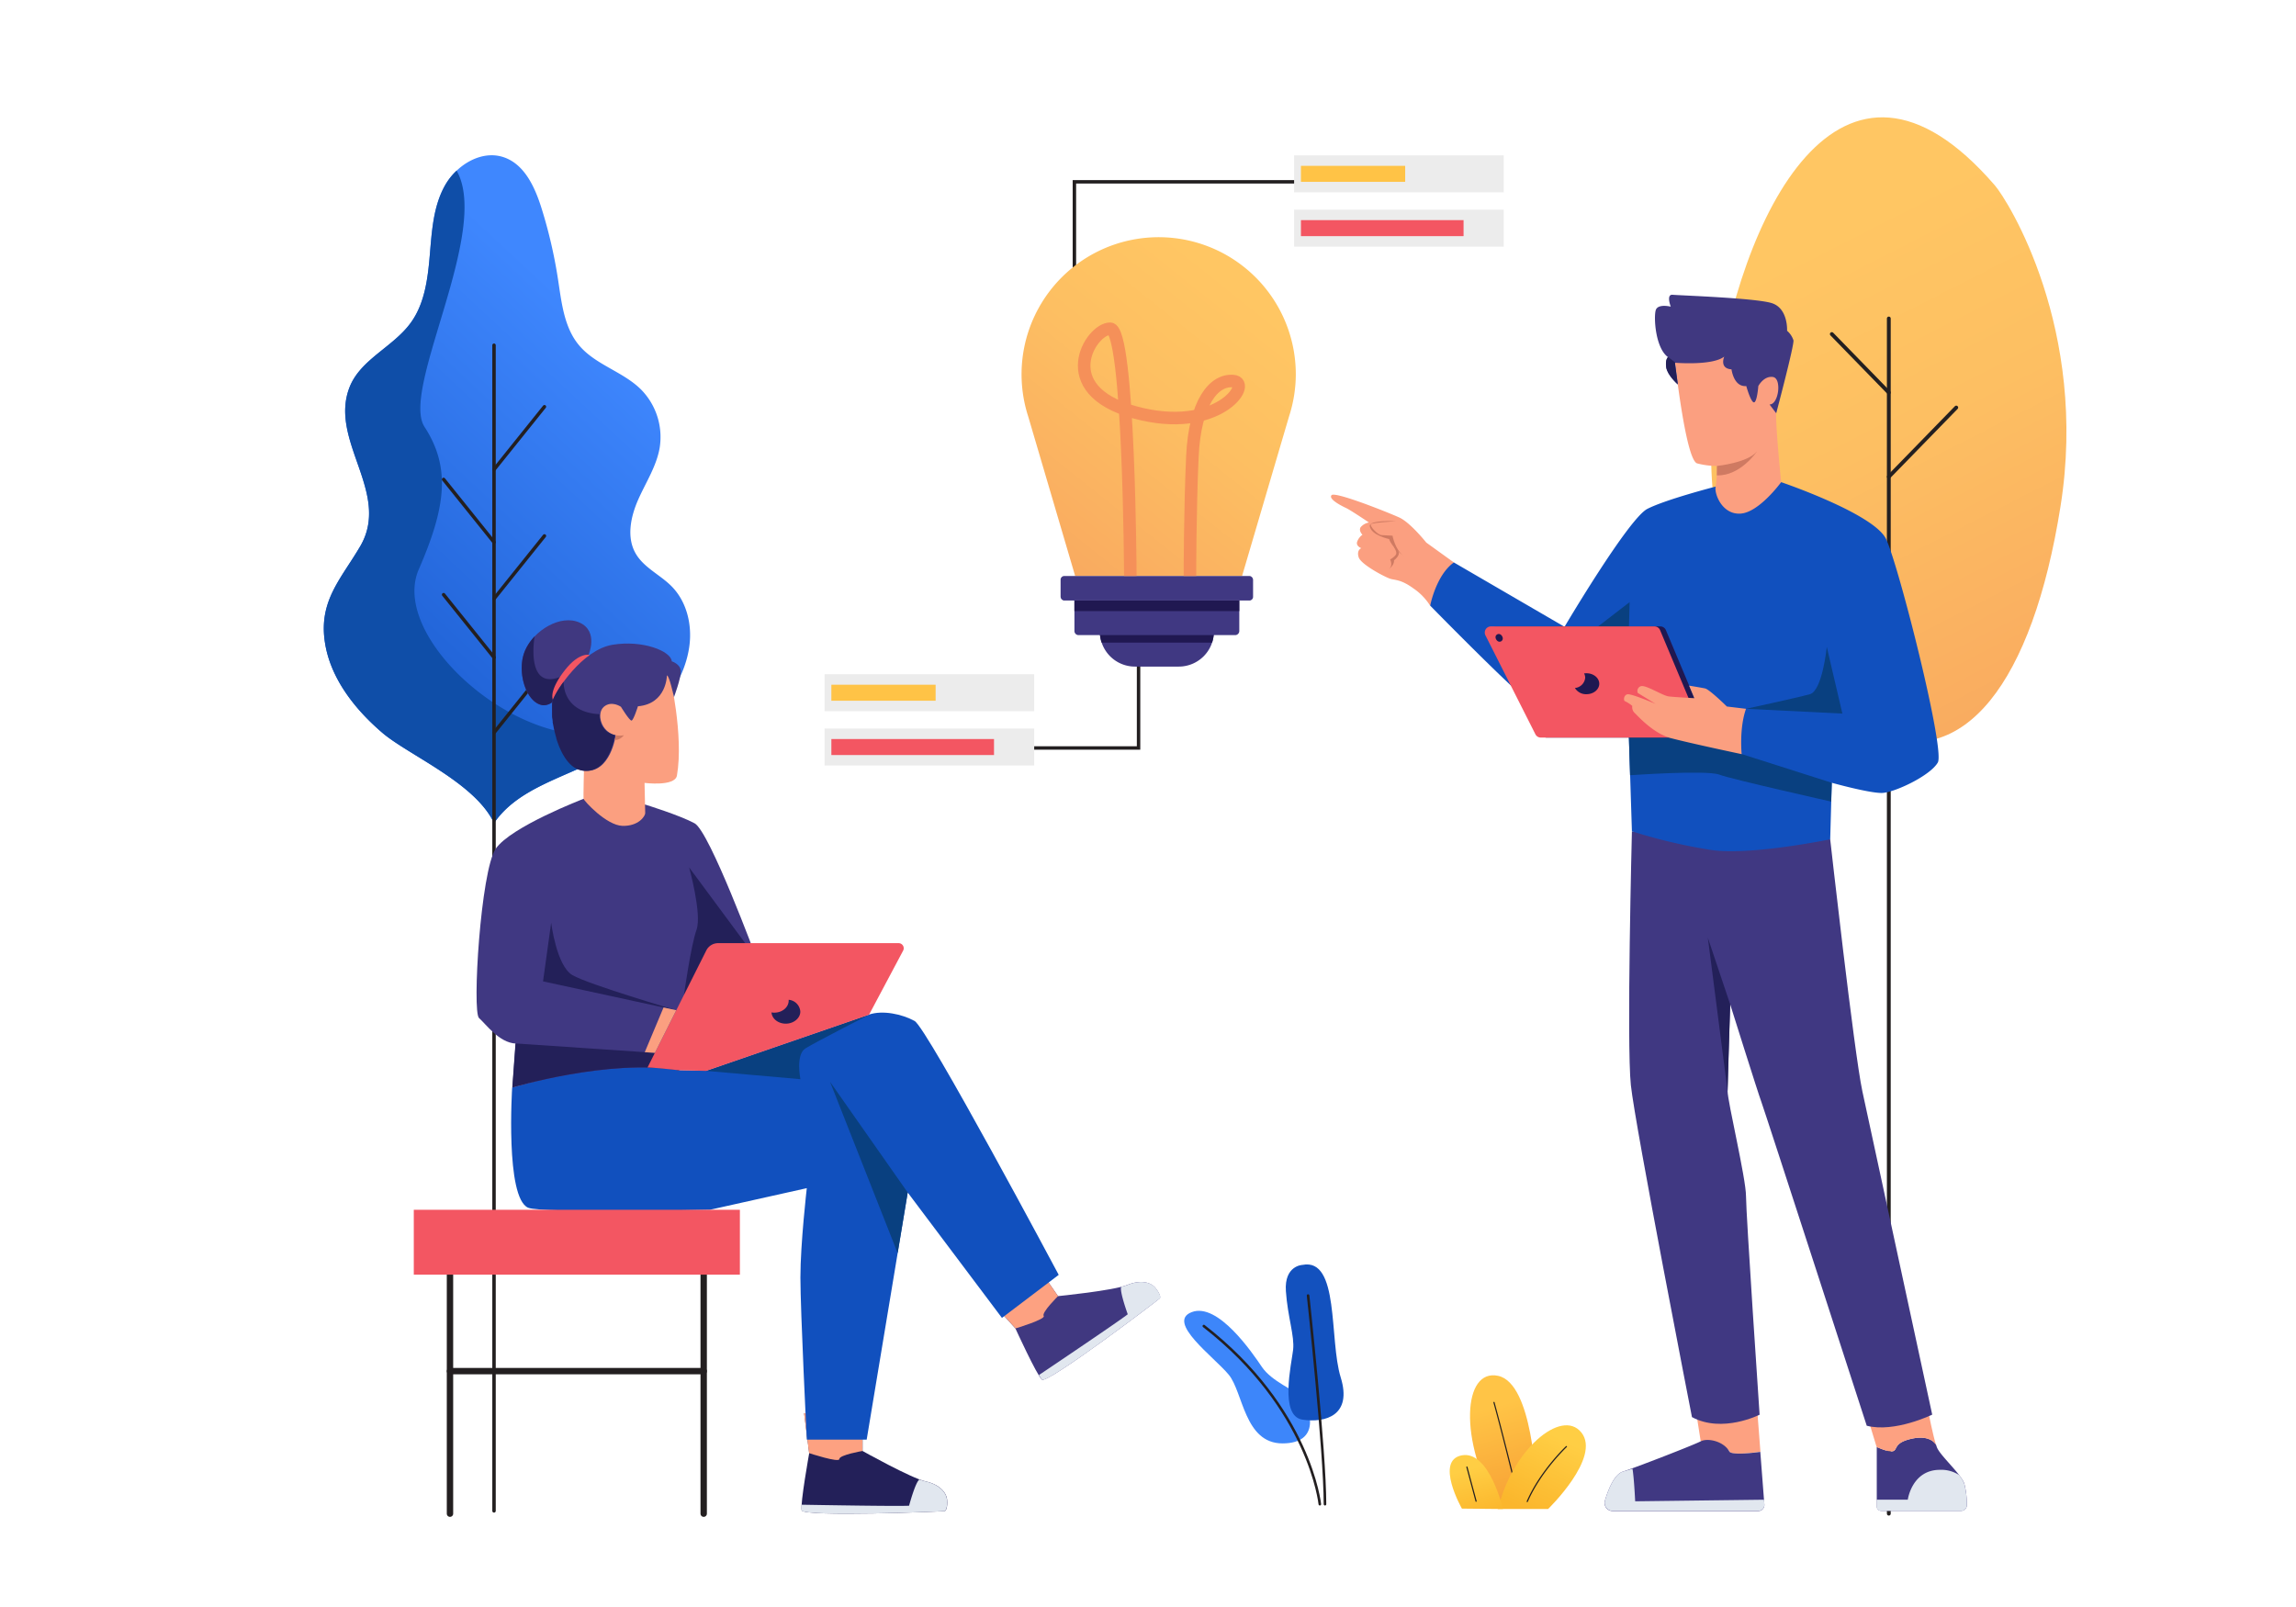<svg xmlns="http://www.w3.org/2000/svg" xmlns:xlink="http://www.w3.org/1999/xlink" viewBox="0 0 720 504"><defs><style>.cls-1{fill:#fff;}.cls-2{fill:url(#linear-gradient);}.cls-3{fill:#0f4ea8;}.cls-10,.cls-13,.cls-25,.cls-29,.cls-4{fill:none;stroke-miterlimit:10;}.cls-10,.cls-13,.cls-25,.cls-4{stroke:#231f20;stroke-linecap:round;}.cls-4{stroke-width:1.08px;}.cls-5{fill:url(#linear-gradient-2);}.cls-6{fill:#231f20;}.cls-7{fill:url(#linear-gradient-3);}.cls-8{fill:url(#linear-gradient-4);}.cls-9{fill:url(#linear-gradient-5);}.cls-10{stroke-width:1.2px;}.cls-11{fill:#3d86fa;}.cls-12{fill:#1351be;}.cls-13{stroke-width:0.81px;}.cls-14{fill:#fda181;}.cls-15{fill:#403882;}.cls-16{fill:#e1e7ef;}.cls-17{fill:#232059;}.cls-18{fill:#fb9f80;}.cls-19{fill:#cf7a62;}.cls-20{fill:#1150be;}.cls-21{fill:#094080;}.cls-22{fill:#201851;}.cls-23{fill:#f35662;}.cls-24{fill:#403880;}.cls-25{stroke-width:2px;}.cls-26{fill:#ececec;}.cls-27{fill:url(#linear-gradient-6);}.cls-28{fill:url(#linear-gradient-7);}.cls-29{stroke:#f59059;stroke-width:3.93px;}.cls-30{fill:url(#linear-gradient-8);}</style><linearGradient id="linear-gradient" x1="82.52" y1="237.36" x2="198.35" y2="112.92" gradientUnits="userSpaceOnUse"><stop offset="0" stop-color="#1252c4"/><stop offset="1" stop-color="#3f87fe"/></linearGradient><linearGradient id="linear-gradient-2" x1="-225" y1="472.77" x2="-216.12" y2="441.19" gradientTransform="matrix(-1, 0, 0, 1, 252, 0)" gradientUnits="userSpaceOnUse"><stop offset="0" stop-color="#f79f34"/><stop offset="1" stop-color="#ffc446"/></linearGradient><linearGradient id="linear-gradient-3" x1="-226.55" y1="473.84" x2="-237.51" y2="451.12" gradientTransform="matrix(-1, 0, 0, 1, 252, 0)" gradientUnits="userSpaceOnUse"><stop offset="0" stop-color="#fbb62c"/><stop offset="1" stop-color="#ffce44"/></linearGradient><linearGradient id="linear-gradient-4" x1="-212.88" y1="475.33" x2="-208.96" y2="460.71" xlink:href="#linear-gradient-3"/><linearGradient id="linear-gradient-5" x1="665.89" y1="279.34" x2="563.58" y2="78.44" gradientUnits="userSpaceOnUse"><stop offset="0" stop-color="#f5995e"/><stop offset="0.29" stop-color="#f9ab60"/><stop offset="0.71" stop-color="#fdbf62"/><stop offset="1" stop-color="#ffc663"/></linearGradient><linearGradient id="linear-gradient-6" x1="364.17" y1="154.75" x2="290.79" y2="207.41" gradientUnits="userSpaceOnUse"><stop offset="0" stop-color="#f69e34"/><stop offset="1" stop-color="#ffc346"/></linearGradient><linearGradient id="linear-gradient-7" x1="304.8" y1="204.24" x2="392.97" y2="93.63" xlink:href="#linear-gradient-5"/><linearGradient id="linear-gradient-8" x1="511.42" y1="-8" x2="438.03" y2="44.66" xlink:href="#linear-gradient-6"/></defs><g id="Layer_2" data-name="Layer 2"><g id="Layer_1-2" data-name="Layer 1"><rect class="cls-1" width="720" height="504"/><g id="trees"><path class="cls-2" d="M210.72,184c-3.61-3.71-8.81-5.93-11.39-10.42-2.93-5.09-1.55-11.58.83-16.95s5.73-10.44,6.71-16.23a21.24,21.24,0,0,0-5.9-18.29c-5.69-5.62-14.32-7.72-19.43-13.87-4.66-5.6-5.43-13.34-6.54-20.54a151.09,151.09,0,0,0-5.16-22.32c-2.06-6.6-5.31-13.83-11.86-16.06-5.16-1.76-10.75.38-14.79,4.21a19.57,19.57,0,0,0-3.73,4.79c-3.61,6.52-4.07,14.26-4.68,21.69s-1.58,15.22-6,21.26c-5.48,7.54-15.66,11.42-19.12,20.07-6.72,16.81,13.1,33.22,3.3,50-5.91,10.1-13,17-11.11,29.85,1.64,11.49,9.49,21.33,18.07,28.66,8.12,6.95,29.14,15.71,35,28.31,7.47-10.94,21.85-14.11,33.48-20.45a61.88,61.88,0,0,0,19.92-17.34c4-5.31,7.07-11.4,7.89-18S215.33,188.76,210.72,184Z"/><path class="cls-3" d="M154.92,258.14c-5.82-12.6-26.84-21.36-35-28.31-8.58-7.33-16.43-17.17-18.07-28.66-1.84-12.87,5.2-19.75,11.11-29.85,9.8-16.74-10-33.15-3.3-50,3.46-8.65,13.64-12.53,19.12-20.07,4.38-6,5.35-13.83,6-21.26s1.07-15.17,4.68-21.69a19.57,19.57,0,0,1,3.73-4.79c10.81,19-17.69,68.66-10.06,80.38,8.42,12.92,6.51,25.58-1.81,44.69s23.23,50,50.57,51.77a55.34,55.34,0,0,0,19.59-2.29,61.59,61.59,0,0,1-13.08,9.59C176.77,244,162.39,247.2,154.92,258.14Z"/><line class="cls-4" x1="154.92" y1="108.27" x2="154.92" y2="473.86"/><line class="cls-4" x1="154.92" y1="147.26" x2="170.73" y2="127.56"/><line class="cls-4" x1="154.92" y1="187.77" x2="170.73" y2="168.07"/><line class="cls-4" x1="154.92" y1="170.05" x2="139.11" y2="150.36"/><line class="cls-4" x1="154.92" y1="206.19" x2="139.11" y2="186.5"/><line class="cls-4" x1="154.92" y1="229.78" x2="170.73" y2="210.09"/><g id="PLANTS"><g id="plant_3" data-name="plant 3"><path class="cls-5" d="M481.66,465.67s-.9-31.82-11.86-34.17-12.53,19.84,0,41.77Z"/><path class="cls-6" d="M476,469.48a.18.18,0,0,1-.18-.14c-5.23-21.47-7.47-29.36-7.5-29.44a.19.19,0,0,1,.13-.23.19.19,0,0,1,.23.13c0,.08,2.27,8,7.5,29.45a.19.19,0,0,1-.13.23Z"/><path class="cls-7" d="M485.46,473.27s16.71-16.19,10.44-24-21.93,5.74-26.1,24Z"/><path class="cls-6" d="M478.93,471.1h-.07a.2.2,0,0,1-.1-.25c4.15-9.58,12.23-17.21,12.32-17.29a.18.18,0,1,1,.25.27c-.08.08-8.11,7.66-12.23,17.17A.18.18,0,0,1,478.93,471.1Z"/><path class="cls-8" d="M471.32,473.27s-4.26-18.41-12.88-16.84,0,16.71,0,16.71Z"/><path class="cls-6" d="M462.88,471a.18.18,0,0,1-.18-.14l-2.87-10.7a.19.19,0,0,1,.13-.23.2.2,0,0,1,.23.14l2.87,10.7a.19.19,0,0,1-.13.23Z"/></g></g><path class="cls-9" d="M625.59,58.17c4.08,4.74,29.39,45,20.57,100.61S615.67,241.9,587.38,230s-57-48.11-49.6-105S577.09,1.93,625.59,58.17Z"/><line class="cls-10" x1="592.31" y1="99.89" x2="592.31" y2="474.73"/><line class="cls-10" x1="592.31" y1="149.53" x2="613.46" y2="127.82"/><line class="cls-10" x1="592.31" y1="123.12" x2="574.44" y2="104.77"/><path class="cls-11" d="M407.73,437.9c-1.59-1.84-8.94-4.64-12-9.17s-13.81-20.32-22-17.22,7.07,14.13,11.6,19.65,4.89,21.53,16.85,21.53S411.27,442,407.73,437.9Z"/><path class="cls-12" d="M408.43,396.71s-5.74.17-5.19,8.23S406,419,405.51,423.32s-4.37,20.81,2.92,21.92,15.68-1.38,12-13.25S420.14,394.39,408.43,396.71Z"/><path class="cls-13" d="M410.2,406.32s5.3,48.73,5.3,65.44"/><path class="cls-13" d="M413.88,471.76s-3.07-30-36.37-55.87"/></g><g id="shoes"><path class="cls-14" d="M542.32,455.17c-.46-1.55-9-3.17-9-3.17l-1.43-9.09,19.26.72.9,11.67S542.78,456.73,542.32,455.17Z"/><path class="cls-15" d="M503.32,470.53c1-3.36,2.92-8.18,5.61-9,4.21-1.35,22.13-8.31,24.37-9.48s7.28,0,9,3.17c.77,1.42,9.71.13,9.71.13l1.27,16.45a1.92,1.92,0,0,1-1.86,2.11H505.65A2.54,2.54,0,0,1,503.32,470.53Z"/><path class="cls-16" d="M551.44,473.86H505.65a2.54,2.54,0,0,1-2.33-3.33c1-3.36,2.92-8.18,5.61-9l3-.9c.51,3,.84,10.22.84,10.22l40.4-.5.12,1.45A1.92,1.92,0,0,1,551.44,473.86Z"/><path class="cls-15" d="M616,465.37c-1-3.09-7.63-8.87-8.61-11.46-.08-.21-.16-.46-.25-.74h0s-1.51-3.24-7.43-2-4.6,3.43-6,3.93-5.18-1.3-5.18-1.3v18.64a1.4,1.4,0,0,0,1.38,1.41H615a1.8,1.8,0,0,0,1.78-1.84A26.54,26.54,0,0,0,616,465.37Z"/><path class="cls-14" d="M593.69,455.11c1.42-.5.1-2.69,6-3.93s7.43,2,7.43,2h0c-1-3.16-2.39-10.26-2.39-10.26l-18.39,3.83,2.15,7.07S592.28,455.61,593.69,455.11Z"/><path class="cls-16" d="M589.89,473.86H615a1.8,1.8,0,0,0,1.78-1.84,26.54,26.54,0,0,0-.79-6.65,10.06,10.06,0,0,0-1.65-2.76,10.17,10.17,0,0,0-6-1.63c-8.81,0-10.08,9.36-10.08,9.36h-9.78v2.11A1.4,1.4,0,0,0,589.89,473.86Z"/></g><g id="pants"><path class="cls-15" d="M573.93,263.23s7.47,66.78,10.08,79,21.91,101.44,21.91,101.44-11.79,5.74-20.53,3.48c0,0-32.1-99.07-33.08-101.66S542.57,315,542.57,315s-.82,23.86-.82,27.18,5.78,27.38,5.78,33,4.26,68.51,4.26,68.51-11.69,5.92-21.21.75c0,0-17.79-91.17-19.16-104.11s.33-79.59.33-79.59Z"/><polygon class="cls-17" points="542.57 315.01 535.56 294.1 541.75 342.19 542.57 315.01"/></g><g id="body"><path class="cls-18" d="M455.92,176.4l-8.66-6.24s-5-6.29-8.46-7.86-20.14-8.24-21.24-7,3.21,3.4,4.6,4.05,7.13,4.52,7.13,4.52a4.47,4.47,0,0,0-2.59,1.45c-.74,1.12.55,2.39.55,2.39a4.59,4.59,0,0,0-1.65,2.16c-.5,1.42,1.28,2.05,1.28,2.05s-1.56.6-.8,2.89,8.46,6.31,10,6.74,3.37.22,7.17,3a18.36,18.36,0,0,1,5.23,5.41S455.37,182.51,455.92,176.4Z"/><path class="cls-19" d="M437.83,163.47s-7.55.42-7.94.95,2,3.32,3.4,3.41,3.39.18,3.39.18.8,4.51,3.58,6.41c0,0-3.78-2.63-4.64-5.36,0,0-5.66-1.17-6.08-4.05C429.25,163,437.83,163.47,437.83,163.47Z"/><path class="cls-19" d="M437,171.44s1.05,1.43.83,2.26-1.9,1.77-1.9,1.77,1.09,2-.54,3.12c0,0,1.89-1.25,1.76-2.86,0,0,1.95-1.46,1.43-2.66A3.28,3.28,0,0,0,437,171.44Z"/><path class="cls-20" d="M558.56,151.22s29,9.84,32.88,17.81S610,235,607.68,239.13s-13.59,9.46-17.51,9.56-15.75-3.19-15.75-3.19l-.49,17.73s-24.68,5.11-37.07,3.38a166.44,166.44,0,0,1-25.11-5.9l-1.44-45.15s-10.69,11.29-13.69,11.56-9.39-1.6-15-5.32-33.13-31.86-33.13-31.86,1.82-9.56,7.43-13.54l34.7,20.18s20.08-34,26-37S538,152.61,538,152.61Z"/><path class="cls-21" d="M574.42,245.5l-28.25-9L525.7,228l-15,.3.47,14.84s23.91-1.7,27.92-.21,35.15,8.47,35.15,8.47Z"/><polygon class="cls-21" points="511.03 188.84 510.31 215.56 492.83 202.88 511.03 188.84"/><path class="cls-22" d="M467.65,199.27l15.66,31a1.88,1.88,0,0,0,1.69,1.05h48.66a1.93,1.93,0,0,0,1.75-2.69l-13-31a1.9,1.9,0,0,0-1.75-1.17H469.34A1.93,1.93,0,0,0,467.65,199.27Z"/><path class="cls-23" d="M465.82,199.27l15.66,31a1.88,1.88,0,0,0,1.69,1.05h48.66a1.93,1.93,0,0,0,1.75-2.69l-13-31a1.9,1.9,0,0,0-1.75-1.17H467.51A1.93,1.93,0,0,0,465.82,199.27Z"/><path class="cls-18" d="M546.17,236.52s-.83-8,1.36-14.22l-6-.72s-5.48-5.39-6.85-5.67-5-.88-5-.88l1.65,3.94s-6-.32-8-.55-7.38-3.82-8.86-3.18a1.58,1.58,0,0,0-.88,2.09l5.58,3.42s-7.62-3.27-8.84-3-1.28,2.07-.73,2.17a11,11,0,0,1,2.26,1.47,2.61,2.61,0,0,0,.69,2.17c.9.78,5.75,6.41,11.39,7.93S546.17,236.52,546.17,236.52Z"/><ellipse class="cls-22" cx="470.12" cy="200.07" rx="1.06" ry="1.26" transform="translate(-34.71 278.71) rotate(-31.91)"/><path class="cls-22" d="M497.51,211.15a4.77,4.77,0,0,0-.76.06,2.81,2.81,0,0,1,.35,1.33,3.54,3.54,0,0,1-3.23,3.23,4.08,4.08,0,0,0,3.64,1.95c2.2,0,4-1.47,4-3.28S499.71,211.15,497.51,211.15Z"/><path class="cls-21" d="M547.53,222.3l30.22,1.5-4.89-20.91s-1.37,13.74-5.29,14.83S547.53,222.3,547.53,222.3Z"/></g><g id="head"><path class="cls-18" d="M525,111.29s3.52,33.16,7.24,34.05a24.66,24.66,0,0,0,6.16.8,36.69,36.69,0,0,1-.39,6.47c-.49,2.19,2,8.86,7.83,8.47s12.71-9.86,12.71-9.86S556.8,134,557,129.61s5.77-23.1-9-25.29S525,111.29,525,111.29Z"/><path class="cls-24" d="M547.61,121.08s1.43,5.11,2.41,5.11,1.37-5.11,1.37-5.11,1.7-3.25,4.57-2.85,1.82,8.69-1.05,8.62l2.09,2.76s5.67-21.34,5.41-22.87a6.64,6.64,0,0,0-2-3s.39-7.11-4.89-8.7-28.89-2.39-31-2.59-.59,3.72-.59,3.72-4-1-4.69,1.06-.2,11.88,3.85,14.8c0,0-.92.6-.59,3.13s3.65,5.44,3.65,5.44l-.91-6.84s11.7,1,15.47-1.92c0,0-1.65,3.71,2.27,4C543,115.84,543.63,121.41,547.61,121.08Z"/><path class="cls-19" d="M538.41,146.14s9.79-1,12.59-4.61c0,0-5.21,7.83-12.62,7.56Z"/><path class="cls-17" d="M522.5,115.1c.33,2.53,3.65,5.45,3.65,5.45l-.91-6.84h.12c-.16-.15-.72-.59-2.27-1.74C523.09,112,522.17,112.58,522.5,115.1Z"/></g><g id="lady"><g id="shoes-2" data-name="shoes"><path class="cls-24" d="M325.05,396.8l6.74,9.7s17.33-1.72,21.68-3.49,7.48-.81,8.88.95,1.61,2.86,1.38,3.21-35.34,27-37,25.51-8.31-16.05-8.31-16.05L310,407.3Z"/><path class="cls-14" d="M331.79,406.5s-5.24,5.17-4.5,6.21-8.83,3.92-8.83,3.92L310,407.3l15.05-10.5Z"/><path class="cls-16" d="M326.77,432.68c1.62,1.5,36.73-25.15,37-25.51s0-1.45-1.38-3.21-4.54-2.72-8.88-.95a16.18,16.18,0,0,1-1.91.58h0c-.58,1.39,2.05,8.6,2.05,8.6-2.57,2.05-23.14,15.9-27.84,19.06A8.35,8.35,0,0,0,326.77,432.68Z"/><path class="cls-17" d="M270.49,443.25l0,11.82s15.2,8.51,19.78,9.54,6.59,3.63,6.74,5.87-.33,3.27-.71,3.43-44.44,1.91-44.91-.25,2.37-17.92,2.37-17.92l-1.59-12.5Z"/><path class="cls-14" d="M270.45,455.07s-7.25,1.24-7.24,2.52-9.49-1.85-9.49-1.85l-1.59-12.5h18.36Z"/><path class="cls-16" d="M251.35,473.66c.47,2.16,44.52.4,44.91.25s.85-1.18.71-3.43-2.17-4.83-6.74-5.87a15.74,15.74,0,0,1-1.9-.6h0c-1.28.81-3.25,8.22-3.25,8.22-3.28.21-28.08-.21-33.74-.31A7.88,7.88,0,0,0,251.35,473.66Z"/></g><g id="pants-2" data-name="pants"><path class="cls-20" d="M160.61,341.07s-2.22,34.57,5,37.7c4.13,1.81,57,.65,57,.65L253,372.64s-2,17.41-2,28,2,50.87,2,50.87h18.78L284.65,374l29.55,39.33,17.8-13.5s-41.28-77.48-45.2-79.63-10-3.45-14.28-2l-51.06,17.61-8.61-.2S268.09,310.94,160.61,341.07Z"/><path class="cls-21" d="M221.46,335.86l29.54,2.6s-1.57-7.69,1.57-9.65,19.95-10.56,19.95-10.56Z"/><polygon class="cls-21" points="260.29 339.28 281.49 393.01 284.65 374.01 260.29 339.28"/></g><g id="body-2" data-name="body"><path class="cls-15" d="M183,250.53s-22.86,8.76-27.56,15.68-7.43,51.13-5.22,53.08,6.26,7.7,11.48,8l-1,13.82s30.32-9.13,52.24-5.41l24.26-35.22s-14.68-39.71-19.37-42.26-15.5-5.88-15.5-5.88Z"/><path class="cls-17" d="M214.49,312s2.17-15.5,3.93-20.39-2.32-19.57-2.32-19.57l21,28.37-14.2,20.61Z"/><path class="cls-17" d="M161.65,327.25l-1,13.82s30.32-9.13,52.24-5.41l3.25-4.72Z"/><path class="cls-23" d="M203.06,334.79l18.43-36.71a4.13,4.13,0,0,1,3.69-2.28h56.61a1.6,1.6,0,0,1,1.42,2.35l-10.69,20.1-51.06,17.61-8.61-.2S205.47,334.82,203.06,334.79Z"/><path class="cls-17" d="M247.32,313.56c0,.09,0,.17,0,.25,0,2.09-2,3.79-4.54,3.79a4.71,4.71,0,0,1-.85-.08c.16,2,2.1,3.53,4.5,3.53s4.54-1.69,4.54-3.78A4,4,0,0,0,247.32,313.56Z"/><path class="cls-17" d="M212.08,316.84l-41.79-9.06,2.55-18.39s1.66,13.5,6.65,16.43S212.08,316.84,212.08,316.84Z"/><polygon class="cls-18" points="202.19 330 208.08 315.97 212.07 316.83 205.36 330.21 202.19 330"/></g><g id="head-2" data-name="head"><path class="cls-18" d="M210,211.62s4.48,19,2.28,31.62c-.62,3.52-10.16,2.3-10.16,2.3s.21,8.49.21,9.47-2.11,4.15-7.15,4-12.09-7.87-12.19-8.52.42-31.48,1.89-33.78S208.17,206.92,210,211.62Z"/><path class="cls-24" d="M184.58,205.34s3.2-7.33-2.79-10.06-14.45,2.46-17.18,8.8.26,16.44,5.62,17.1S184.58,205.34,184.58,205.34Z"/><path class="cls-17" d="M176.75,213.79h0l-1.18-1.45c-10.87,4.16-7.93-12.7-7.92-12.75a15.37,15.37,0,0,0-3,4.49c-2.74,6.33.26,16.44,5.62,17.1a4.55,4.55,0,0,0,3-1h0a4.23,4.23,0,0,1,.15-.67A28.67,28.67,0,0,1,176.75,213.79Z"/><path class="cls-23" d="M184.94,205.4s-3.26-1-7.74,4.7-4.48,8.88-3.43,10.12S184.94,205.4,184.94,205.4Z"/><path class="cls-24" d="M194.72,221.67s-2.95-2.07-5.36,0-.9,8,3.73,8.91c0,0-1.59,12.07-10,11.15s-10.84-19.13-9.74-22.19,9.25-15.74,18.71-17.32,18.39,2,18.6,5.19c0,0,2.79.87,2.84,3.11s-2.15,8.12-2.15,8.12-1.48-6.86-2.21-6.8c0,0-.06,8.9-9.09,9.67,0,0-1.37,4.37-2,4.48S194.72,221.67,194.72,221.67Z"/><path class="cls-17" d="M188.25,224c-12.08-.48-11.5-10.17-11.5-10.18a28.67,28.67,0,0,0-3.42,5.75,4.23,4.23,0,0,0-.15.67c0,.13,0,.26-.05.41v0c0,.14,0,.28,0,.43s0,.07,0,.1,0,.3,0,.45v.14c0,.15,0,.31,0,.48v.17c0,.16,0,.32,0,.49s0,.14,0,.22,0,.32,0,.49a2.46,2.46,0,0,0,0,.26c0,.16,0,.33,0,.49s0,.21,0,.31,0,.32.05.49,0,.23.05.34,0,.33.07.5,0,.24,0,.36.06.33.08.49.05.28.08.41.05.32.09.47.06.31.09.46l.09.45.12.51.09.4.18.69.06.23c.08.31.17.62.26.92a1.42,1.42,0,0,1,0,.16l.24.76.1.27c.07.21.14.43.22.64l.12.31c.07.19.15.39.23.58s.09.22.14.33.15.36.23.54.1.22.16.33l.24.5.17.34.26.47a3.37,3.37,0,0,0,.19.32l.27.45.2.31c.09.14.19.27.29.41l.21.3.3.37.24.28c.1.12.21.23.31.34l.25.25.33.31.26.22a4.22,4.22,0,0,0,.36.27l.27.2c.12.08.25.15.38.22l.27.16.42.19.27.12c.15.06.32.1.48.15l.24.07a5.86,5.86,0,0,0,.75.14c8.43.92,10-11.15,10-11.15a7,7,0,0,1-1.07-.33l-.25-.12a5,5,0,0,1-.85-.48l-.07,0a5.68,5.68,0,0,1-.78-.68,1.29,1.29,0,0,1-.16-.17,5.81,5.81,0,0,1-.58-.73l-.05-.07a6.56,6.56,0,0,1-.49-.9l0-.12a7,7,0,0,1-.32-.94h0a5.17,5.17,0,0,1-.17-1v0a4.58,4.58,0,0,1,0-1h0Z"/><path class="cls-19" d="M193.09,230.58a6.51,6.51,0,0,0,2.57,0s-1.28,1.67-2.86,1.48Z"/></g></g><g id="chair"><line class="cls-25" x1="141.11" y1="399.77" x2="141.11" y2="474.73"/><line class="cls-25" x1="220.67" y1="399.77" x2="220.67" y2="474.73"/><line class="cls-25" x1="141.11" y1="430.03" x2="220.67" y2="430.03"/><rect class="cls-23" x="129.76" y="379.42" width="102.26" height="20.35"/></g><g id="idea"><polyline class="cls-4" points="357.04 205.34 357.04 234.58 320.29 234.58"/><rect class="cls-26" x="258.58" y="211.46" width="65.73" height="11.6"/><rect class="cls-27" x="260.71" y="214.75" width="32.69" height="5.02"/><rect class="cls-26" x="258.58" y="228.49" width="65.73" height="11.6"/><rect class="cls-23" x="260.71" y="231.78" width="51" height="5.02"/><polyline class="cls-4" points="336.92 92.39 336.92 57.03 411.83 57.03"/><g id="bulb"><path class="cls-15" d="M344.88,188.33h35.78a0,0,0,0,1,0,0v9.73a11,11,0,0,1-11,11H355.91a11,11,0,0,1-11-11v-9.73a0,0,0,0,1,0,0Z"/><path class="cls-22" d="M380.66,188.33H344.88v9.73a11.08,11.08,0,0,0,.57,3.48h34.64a10.8,10.8,0,0,0,.57-3.48Z"/><path class="cls-28" d="M406.35,117.21a43,43,0,1,0-83.94,13.33h0l14.75,50.11h52.34l14.75-50.11h0A42.92,42.92,0,0,0,406.35,117.21Z"/><rect class="cls-15" x="332.59" y="180.65" width="60.36" height="7.69" rx="1.13"/><path class="cls-15" d="M336.92,188.33h51.71a0,0,0,0,1,0,0v9.56a1.3,1.3,0,0,1-1.3,1.3h-49.1a1.3,1.3,0,0,1-1.3-1.3v-9.56A0,0,0,0,1,336.92,188.33Z"/><rect class="cls-22" x="336.92" y="188.33" width="51.71" height="3.33"/><path class="cls-29" d="M354.46,180.65s-.34-77.44-6.3-77.55-18.26,19.11,7.69,26.22,37.1-9.22,30.95-9.8-12.11,6.73-12.88,23.64-.77,37.49-.77,37.49"/></g><rect class="cls-26" x="405.82" y="48.72" width="65.73" height="11.6"/><rect class="cls-30" x="407.96" y="52.01" width="32.69" height="5.02"/><rect class="cls-26" x="405.82" y="65.75" width="65.73" height="11.6"/><rect class="cls-23" x="407.96" y="69.04" width="51" height="5.02"/></g></g></g></svg>